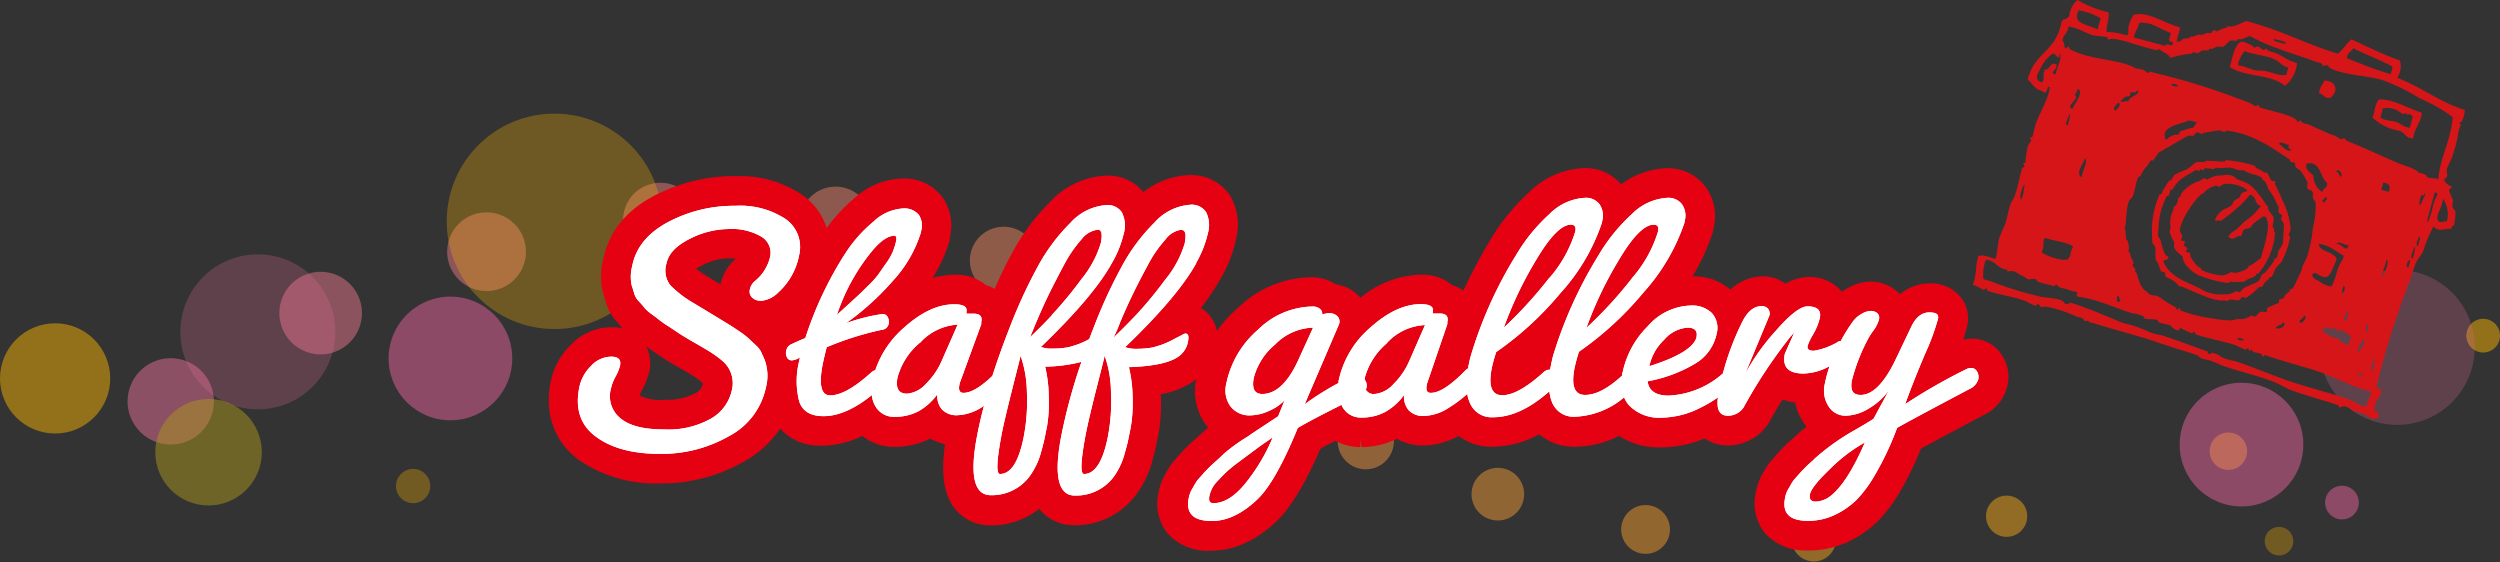 <svg xmlns="http://www.w3.org/2000/svg" viewBox="0 0 338.4 76.1"><rect x="0" y="0" width="338.4" height="76.1" fill="#333333" stroke="none"/><defs><style>.cls-1,.cls-16,.cls-18{fill:#f7b000;}.cls-1,.cls-10,.cls-11,.cls-12,.cls-13,.cls-14,.cls-15,.cls-19,.cls-2,.cls-20,.cls-21,.cls-3,.cls-4,.cls-5,.cls-6,.cls-7,.cls-8,.cls-9{opacity:0.49;}.cls-1,.cls-10,.cls-11,.cls-12,.cls-13,.cls-14,.cls-15,.cls-16,.cls-17,.cls-18,.cls-19,.cls-2,.cls-20,.cls-21,.cls-3,.cls-4,.cls-5,.cls-6,.cls-7,.cls-8,.cls-9{isolation:isolate;}.cls-2{fill:#f6ab0b;}.cls-3{fill:#f5a716;}.cls-4{fill:#f3a220;}.cls-5{fill:#f29d2b;}.cls-6{fill:#f19936;}.cls-7{fill:#f09441;}.cls-8{fill:#ef904c;}.cls-9{fill:#ed8b56;}.cls-10{fill:#ec8661;}.cls-11{fill:#eb826c;}.cls-12{fill:#ea7d77;}.cls-13{fill:#e87881;}.cls-14{fill:#e7748c;}.cls-15,.cls-17{fill:#e66f97;}.cls-16{opacity:0.3;}.cls-17{opacity:0.25;}.cls-18{opacity:0.32;}.cls-19{fill:#af657f;}.cls-20{fill:#e9629e;}.cls-21{fill:#ac981b;}.cls-22{fill:#e60112;}.cls-22,.cls-23,.cls-24{fill-rule:evenodd;}.cls-23{fill:#fff;}.cls-24{fill:#d61518;}</style></defs><g id="レイヤー_2" data-name="レイヤー 2"><g id="レイヤー_1-2" data-name="レイヤー 1"><path class="cls-1" d="M337.81,43.9a2.28,2.28,0,1,1-3.21-.16h0A2.28,2.28,0,0,1,337.81,43.9Z"/><path class="cls-2" d="M303.5,59.36a2.53,2.53,0,1,1-3.58-.15l0,0A2.55,2.55,0,0,1,303.5,59.36Z"/><path class="cls-3" d="M273.68,68a2.79,2.79,0,1,1-3.94-.19,2.8,2.8,0,0,1,3.94.19Z"/><path class="cls-4" d="M247.76,71a3,3,0,1,1-4.3-.18l0,0A3,3,0,0,1,247.76,71Z"/><path class="cls-5" d="M225.18,69.44a3.3,3.3,0,1,1-4.65-.22h0A3.3,3.3,0,0,1,225.18,69.44Z"/><path class="cls-6" d="M205.35,64.46a3.56,3.56,0,1,1-5-.2l0,0A3.56,3.56,0,0,1,205.35,64.46Z"/><path class="cls-7" d="M187.69,57.17a3.8,3.8,0,1,1-5.37-.26A3.8,3.8,0,0,1,187.69,57.17Z"/><path class="cls-8" d="M171.62,48.77a4.06,4.06,0,1,1-5.73-.27h0a4.07,4.07,0,0,1,5.73.27Z"/><path class="cls-9" d="M156.57,40.37a4.31,4.31,0,1,1-6.1-.3,4.31,4.31,0,0,1,6.1.3Z"/><path class="cls-10" d="M139.24,32.19a4.57,4.57,0,1,1-6.45-.32,4.58,4.58,0,0,1,6.45.32Z"/><path class="cls-11" d="M116.67,26.84a4.82,4.82,0,1,1-6.81-.32,4.82,4.82,0,0,1,6.81.32Z"/><path class="cls-12" d="M93.2,26.42A5.08,5.08,0,1,1,86,26.05h0a5.06,5.06,0,0,1,7.16.37Z"/><path class="cls-13" d="M69.81,30.49a5.33,5.33,0,1,1-7.54-.36h0a5.33,5.33,0,0,1,7.53.36Z"/><path class="cls-14" d="M47.55,38.63a5.59,5.59,0,1,1-7.9-.39h0A5.6,5.6,0,0,1,47.55,38.63Z"/><path class="cls-15" d="M27.44,50.41A5.84,5.84,0,1,1,19.19,50l0,0A5.84,5.84,0,0,1,27.44,50.41Z"/><circle class="cls-16" cx="75.05" cy="29.96" r="14.58"/><circle class="cls-17" cx="34.9" cy="44.92" r="10.49"/><circle class="cls-17" cx="324.49" cy="47.02" r="10.49"/><circle class="cls-15" cx="101.73" cy="49.82" r="6.82"/><circle class="cls-1" cx="7.46" cy="51.22" r="7.46"/><circle class="cls-18" cx="55.92" cy="65.79" r="2.32"/><path class="cls-18" d="M309.85,74.62a1.93,1.93,0,1,1,0-2.73h0A1.92,1.92,0,0,1,309.85,74.62Z"/><circle class="cls-19" cx="106.33" cy="36.53" r="5.98"/><path class="cls-20" d="M116.45,50A4.57,4.57,0,1,1,121,54.56,4.57,4.57,0,0,1,116.45,50Z"/><path class="cls-20" d="M314.73,68A2.28,2.28,0,1,1,317,70.31h0A2.29,2.29,0,0,1,314.73,68Z"/><circle class="cls-20" cx="60.97" cy="48.52" r="8.37"/><circle class="cls-20" cx="303.41" cy="60.18" r="8.37"/><circle class="cls-21" cx="28.23" cy="61.21" r="7.21"/><path class="cls-22" d="M163.4,74.56a7.31,7.31,0,0,1-5.34-2.34,6.41,6.41,0,0,1-1.23-5.55,7.46,7.46,0,0,1,1-2.67l.31-.55a8.9,8.9,0,0,1,1-1.32l.45-.52.72-.77.53-.53.09-.09c.11-.11.37-.35.73-.67s.64-.58,1.11-1c.26-.24.52-.46.78-.67q-.2-.23-.36-.45a7.67,7.67,0,0,1-1.28-6.08,11.05,11.05,0,0,1-4.78,2l0,.22a23.62,23.62,0,0,1-.29,5c-.22,1.12-.37,1.87-.46,2.26s-.28,1.1-.54,2.05a13.61,13.61,0,0,1-2,4,10.26,10.26,0,0,1-8,4.21h-.48A5.91,5.91,0,0,1,140.77,69l-.09-.12a10.6,10.6,0,0,1-6.15,2.23H134a6,6,0,0,1-4.65-2.14c-1.58-1.92-2-4.68-1.44-8.85a7,7,0,0,1-2-.76,10.8,10.8,0,0,1-4.79,1.13h-.21A7,7,0,0,1,116.71,59a12.58,12.58,0,0,1-5.31,1.32H111A7,7,0,0,1,105.61,58a14.06,14.06,0,0,1-4.83,4.43,22.36,22.36,0,0,1-11.16,3h-.34A18.23,18.23,0,0,1,78.4,62.29c-3.34-2.45-4.71-6.2-3.87-10.56a9.7,9.7,0,0,1,2.68-5,7.71,7.71,0,0,1,5.48-2.44h.25a5,5,0,0,1,1.34.18c-.11-.12-.21-.25-.32-.38a5.73,5.73,0,0,0-.44-.52A6.44,6.44,0,0,1,82,40.89l-.24-.8-.11-.34a9.12,9.12,0,0,1,0-4.61c.72-3.68,3-6.6,6.9-8.64a23.33,23.33,0,0,1,10.79-2.66h.19l.69,0a14.93,14.93,0,0,1,8.46,2.61,8.56,8.56,0,0,1,3.21,4.42,22.87,22.87,0,0,1,3.71-4A10,10,0,0,1,122,24.17l.5,0a6.35,6.35,0,0,1,5.12,2.6,6.68,6.68,0,0,1,1,5.13l-.06.32v.15l0,.13a21,21,0,0,1-2.3,5.11,12.39,12.39,0,0,1,3-.42h.32a6,6,0,0,1,3.88,1.42,5.07,5.07,0,0,1,1.18.49c.78-1.8,1.54-3.37,2.31-4.76a29.49,29.49,0,0,1,5.17-7,11.09,11.09,0,0,1,7.66-3.57h.27A6.24,6.24,0,0,1,154.77,26a10.74,10.74,0,0,1,6.28-2.3h.25a6.26,6.26,0,0,1,5.21,2.79,7.71,7.71,0,0,1,.81,5.81,17.62,17.62,0,0,1-2,5.25,34.84,34.84,0,0,1-2.77,4.15,4.37,4.37,0,0,1,1.19,1,5.09,5.09,0,0,1,1,2.09,16.66,16.66,0,0,1,2.83-3.11,14.42,14.42,0,0,1,9.75-4.14h.35a5.62,5.62,0,0,1,3.13.95,5.39,5.39,0,0,1,3,1.45c.12.12.24.24.35.37a13.36,13.36,0,0,1,8.21-3.13h.3a6,6,0,0,1,3.88,1.42,4.62,4.62,0,0,1,1.55.74,69.84,69.84,0,0,1,3.59-6.79A28.79,28.79,0,0,1,207,26a11.23,11.23,0,0,1,7.42-3.25h.23a6.26,6.26,0,0,1,4.78,2.21,11,11,0,0,1,6.2-2.19h.22a6.32,6.32,0,0,1,5,2.51A6.57,6.57,0,0,1,232,30.59l-.07.38v.18l-.05.15a27.57,27.57,0,0,1-2.78,6.1h.13a7.71,7.71,0,0,1,5,1.8,6.48,6.48,0,0,1,4.34-1.79h.11a5.08,5.08,0,0,1,3,1,6.4,6.4,0,0,1,3-.92H245a5.67,5.67,0,0,1,4.25,1.92l.08.08.58-.37a6.46,6.46,0,0,1,3.28-1h0a5.37,5.37,0,0,1,3.47,1.23,3.86,3.86,0,0,1,.5.49,6.29,6.29,0,0,1,4-1.48h.26a5.17,5.17,0,0,1,3.89,1.76,4.59,4.59,0,0,1,1,3.86c-.16.68-.35,1.34-.57,2a5.12,5.12,0,0,1,1.17-.13,4.79,4.79,0,0,1,3.92,2,5.35,5.35,0,0,1,.9,4.34,5.84,5.84,0,0,1-3.24,4c-4.1,2.18-6.89,3.67-8.47,4.53a43.66,43.66,0,0,1-2.93,6,20.89,20.89,0,0,1-2.88,3.8,15,15,0,0,1-4,2.79,12.33,12.33,0,0,1-5.3,1.2h-.18l-.49,0a7.26,7.26,0,0,1-5.33-2.35,6.38,6.38,0,0,1-1.23-5.54,7.46,7.46,0,0,1,1-2.67l.31-.54a7.81,7.81,0,0,1,1-1.32l.47-.54.7-.76.62-.62c.13-.13.37-.35.73-.67l.18-.15.19-.18q.8-.75,1.65-1.41c-.12-.15-.23-.31-.33-.46A7.25,7.25,0,0,1,243,54.48a7.7,7.7,0,0,1-1.72-.41c-.57.93-1.16,1.94-1.76,3l-.07.11-.12.2a6.55,6.55,0,0,1-5.44,2.91h-.13a5.36,5.36,0,0,1-3-.95,15.73,15.73,0,0,1-5.94,1.22h-.29A9.8,9.8,0,0,1,219.15,59a13.39,13.39,0,0,1-5.92,1.47H213a7.28,7.28,0,0,1-4.65-1.69,13.49,13.49,0,0,1-6.3,1.69h-.25A7.28,7.28,0,0,1,197.44,59a10.38,10.38,0,0,1-4.66,1.3h-.24a7,7,0,0,1-3.46-.91,10.83,10.83,0,0,1-4.78,1.13l-.16-1v1a7.22,7.22,0,0,1-3.41-.86c-.78.41-1.47.77-2,1.09-2,4.62-4,7.9-5.85,9.74-2.84,2.69-5.84,4.05-8.94,4.05Zm-76.81-21a6.61,6.61,0,0,0,3.3.56h.55a8,8,0,0,0,3.69-.9,1.8,1.8,0,0,0,1-1.22c0-.05,0-.1,0-.13h0a10.3,10.3,0,0,0-1.18-.91c-.48-.3-1.18-.71-2.07-1.23-1.42-.81-1.92-1.13-2.18-1.3l-1.45-1c-.34-.21-.6-.39-.8-.53a4.86,4.86,0,0,1,.44,3.39,9.84,9.84,0,0,1-1,2.53,2.26,2.26,0,0,0-.25.58C86.6,53.44,86.6,53.5,86.59,53.54Zm7.65-17.18a13.13,13.13,0,0,0,1.66,1.13l1.63,1v0a6.14,6.14,0,0,1,1.92-3.34l.17-.14a4.25,4.25,0,0,0-.71-.06h-.24a7.75,7.75,0,0,0-3.58.93A5.89,5.89,0,0,0,94.24,36.36Z"/><path class="cls-22" d="M244.76,73.52a6.24,6.24,0,0,1-5.1-2,5.33,5.33,0,0,1-1-4.63,6.59,6.59,0,0,1,.92-2.38l.33-.57a7.28,7.28,0,0,1,.84-1.16l.47-.53.69-.75.59-.59q.18-.18.69-.63l.17-.15h0l.22-.21a22.6,22.6,0,0,1,2.46-2,6.07,6.07,0,0,1-1-1.15,6.32,6.32,0,0,1-1.13-3.24,6.49,6.49,0,0,1-3-.73c-.73,1.17-1.48,2.44-2.24,3.79l-.07.13-.08.12a5.59,5.59,0,0,1-4.63,2.46,4.3,4.3,0,0,1-3-1.11,14.84,14.84,0,0,1-6.1,1.38,8.77,8.77,0,0,1-5.57-1.78,12.42,12.42,0,0,1-6,1.64,6.23,6.23,0,0,1-4.75-1.93A12.53,12.53,0,0,1,202,59.43a6.25,6.25,0,0,1-4.48-1.65,9.51,9.51,0,0,1-4.79,1.52,6,6,0,0,1-3.63-1.07l-.15.09a9.75,9.75,0,0,1-4.75,1.2,6.18,6.18,0,0,1-3.45-1c-1.15.59-2.11,1.1-2.87,1.52-2.06,4.8-4,8-5.77,9.74-2.64,2.5-5.4,3.76-8.23,3.76a6.27,6.27,0,0,1-5.1-2,5.33,5.33,0,0,1-1-4.63,6.59,6.59,0,0,1,.92-2.38l.33-.58a6.78,6.78,0,0,1,.84-1.15l.46-.53.7-.75.59-.59c.1-.1.35-.33.69-.63s.65-.59,1.14-1.06A13.38,13.38,0,0,1,165.08,58,6.47,6.47,0,0,1,164,56.81a6.64,6.64,0,0,1-1.07-5.43,15.73,15.73,0,0,1,5.23-8.92,13.54,13.54,0,0,1,9.13-3.9h.18a4.54,4.54,0,0,1,2.9.92,4.33,4.33,0,0,1,2.64,1.2,4.18,4.18,0,0,1,.83,1.12c2.77-2.39,5.6-3.6,8.42-3.6A5,5,0,0,1,196,39.53a3.79,3.79,0,0,1,2.15,1.29l.2.26a66.39,66.39,0,0,1,4.12-8,27.52,27.52,0,0,1,5.27-6.36,10.28,10.28,0,0,1,6.8-3,5.2,5.2,0,0,1,4.77,2.67,9.91,9.91,0,0,1,6.43-2.65,5.3,5.3,0,0,1,4.41,2.11,5.59,5.59,0,0,1,.91,4.52l-.1.5V31a27,27,0,0,1-3.8,7.58,10.24,10.24,0,0,1,1.84-.17,6.75,6.75,0,0,1,5,1.93c.09.1.19.2.28.31a5.42,5.42,0,0,1,4.3-2.24,4,4,0,0,1,3,1.22,5.41,5.41,0,0,1,3.16-1.18A4.68,4.68,0,0,1,248.53,40a4.12,4.12,0,0,1,.56.92,6.94,6.94,0,0,1,1.35-1,5.41,5.41,0,0,1,2.8-.85,4.37,4.37,0,0,1,2.81,1,4,4,0,0,1,1,1.31,5.21,5.21,0,0,1,4.16-2.07,4.19,4.19,0,0,1,3.39,1.41,3.64,3.64,0,0,1,.74,3,23.64,23.64,0,0,1-1.38,4l1.06-.51a4.42,4.42,0,0,1,1.93-.42A3.81,3.81,0,0,1,270,48.42a4.42,4.42,0,0,1,.74,3.54,5,5,0,0,1-2.69,3.35q-6.57,3.48-8.84,4.73a44,44,0,0,1-3,6.18,19.36,19.36,0,0,1-2.74,3.62,14.39,14.39,0,0,1-3.7,2.58A11.38,11.38,0,0,1,244.76,73.52ZM205,49.73a17.59,17.59,0,0,0,1.89-1.56l.13-.11.17-.14v-.06c-.71.59-1.42,1.15-2.14,1.67Zm11.21,0,.61-.45,0-.19-.61.45a.61.61,0,0,0-.05.18ZM145.43,70.1a4.93,4.93,0,0,1-3.89-1.78,5.3,5.3,0,0,1-.64-1,9.58,9.58,0,0,1-6.4,2.75h-.45a4.93,4.93,0,0,1-3.89-1.78c-1.49-1.81-1.83-4.63-1.06-9.08A5.73,5.73,0,0,1,126,58.16l-.14.09a9.75,9.75,0,0,1-4.75,1.2,6,6,0,0,1-4.24-1.61,11.55,11.55,0,0,1-5.46,1.52,6.1,6.1,0,0,1-5.83-3.25,13.19,13.19,0,0,1-5.25,5.4,21.46,21.46,0,0,1-11,2.85A17.31,17.31,0,0,1,79,61.48a9.09,9.09,0,0,1-3.47-9.56,8.57,8.57,0,0,1,2.4-4.52,6.65,6.65,0,0,1,4.79-2.15,4.15,4.15,0,0,1,3.4,1.45A4,4,0,0,1,86.88,50,9.14,9.14,0,0,1,86,52.3a3.25,3.25,0,0,0-.34.79c-.17.88,0,1,.23,1.19.4.31,1.46.82,4,.82a9.06,9.06,0,0,0,4.71-1,2.85,2.85,0,0,0,1.46-1.89c.12-.66,0-.86-.3-1.1a11.14,11.14,0,0,0-1.29-1q-.78-.48-2.13-1.26c-1.36-.78-1.86-1.1-2.11-1.27l-1.45-1c-1-.65-1.31-.89-1.5-1s-.42-.33-.85-.64a7,7,0,0,1-1.68-1.52,7.19,7.19,0,0,0-.51-.59A5.37,5.37,0,0,1,83,40.61c-.07-.25-.19-.63-.35-1.15a8,8,0,0,1,0-4.07c.67-3.41,2.82-6.11,6.4-8a22.09,22.09,0,0,1,10.51-2.55,14,14,0,0,1,8.59,2.42,7.56,7.56,0,0,1,3.16,6.35c.15-.25.31-.5.47-.75a21.6,21.6,0,0,1,4.5-5.22A9.06,9.06,0,0,1,122,25.17a5.34,5.34,0,0,1,4.77,2.17,5.67,5.67,0,0,1,.8,4.32l-.09.44v.1A20.26,20.26,0,0,1,123.1,40l-.07.09a11.43,11.43,0,0,1,6.13-1.91,5,5,0,0,1,3.71,1.33,3.78,3.78,0,0,1,2.06,1.18,60.63,60.63,0,0,1,2.78-5.89,28.19,28.19,0,0,1,5-6.78,10.07,10.07,0,0,1,7-3.28,5.22,5.22,0,0,1,4.58,2.34,3.72,3.72,0,0,1,.27.48,9.75,9.75,0,0,1,6.53-2.82,5.25,5.25,0,0,1,4.59,2.34,6.76,6.76,0,0,1,.68,5,17.27,17.27,0,0,1-1.92,5,33.58,33.58,0,0,1-3.58,5.12,3.37,3.37,0,0,1,2.1,1.17,4,4,0,0,1,.68,3.44,6.13,6.13,0,0,1-2,3.48,10.25,10.25,0,0,1-5.53,2.14,8.79,8.79,0,0,0,.06,1.24,23.25,23.25,0,0,1-.28,4.71c-.21,1.07-.36,1.81-.45,2.2s-.27,1.07-.53,2a12.66,12.66,0,0,1-1.86,3.73,9.23,9.23,0,0,1-7.26,3.8h-.36ZM114.34,49.46l.49-.37-.44.16A1.6,1.6,0,0,0,114.34,49.46Zm-10.71-5.7c.17.17.41.41.76.73l.25.25a4.23,4.23,0,0,1,1.08-.74l.78-.36c.19-.54.39-1.08.6-1.61a6.81,6.81,0,0,1-3.52,1.68ZM93.05,36.67a14.25,14.25,0,0,0,2.36,1.69l3.11,1.9a4.47,4.47,0,0,1,0-1.63,5,5,0,0,1,1.6-2.77,3.91,3.91,0,0,0,1.1-1.44,5.45,5.45,0,0,0-2.6-.5,8.58,8.58,0,0,0-4,1c-1.1.56-1.46,1-1.49,1.21A1.62,1.62,0,0,0,93.05,36.67Z"/><path class="cls-23" d="M267.78,51.35a2.13,2.13,0,0,1-1.2,1.31q-8.34,4.41-9.79,5.26a39.82,39.82,0,0,1-3.19,6.69,16.39,16.39,0,0,1-2.31,3.06,10.78,10.78,0,0,1-2.88,2,8.4,8.4,0,0,1-3.65.83c-2.5,0-3.54-1-3.14-3.06a3.48,3.48,0,0,1,.54-1.39l.37-.66a3.82,3.82,0,0,1,.49-.65l.49-.56c.12-.14.31-.34.57-.61l.53-.54.57-.52a5.47,5.47,0,0,0,.5-.47,30.84,30.84,0,0,1,5.38-3.82c1.25-.72,2.1-1.23,2.54-1.53l2.11-3.9A8.86,8.86,0,0,1,253,55.27a6.3,6.3,0,0,1-3.14,1A2.68,2.68,0,0,1,247.52,55,3.85,3.85,0,0,1,247,52a17.24,17.24,0,0,1,.66-2.44,7.69,7.69,0,0,1-3.53,1q-3.06,0-2.55-2.61c0-.06.44-1,1.29-2.93a9.47,9.47,0,0,0-.93,1.08,66.69,66.69,0,0,0-5.9,9,2.53,2.53,0,0,1-2.16,1.17c-1.12,0-1.56-.83-1.34-2.48a17.71,17.71,0,0,1-2.41,1.42,12,12,0,0,1-5.32,1.33,5.62,5.62,0,0,1-4.18-1.56,3.53,3.53,0,0,1-.79-1.2,10.85,10.85,0,0,1-6.55,2.62,3.13,3.13,0,0,1-3.11-1.74,5,5,0,0,1-.45-1.7c-2.64,2.34-5.19,3.52-7.64,3.52A3.16,3.16,0,0,1,199,54.61a4.92,4.92,0,0,1-.39-1.29,16.4,16.4,0,0,1-2.36,1.78,6.62,6.62,0,0,1-3.4,1.2,2.69,2.69,0,0,1-2.19-.79,2.86,2.86,0,0,1-.6-2.14v.09a8,8,0,0,1-2.47,2.25,6.65,6.65,0,0,1-3.26.81,2.83,2.83,0,0,1-2.6-1.41c-.06-.1-.1-.21-.15-.31-2.71,1.36-4.69,2.4-5.91,3.12q-3,7.33-5.48,9.68-3.09,2.93-6.15,2.92c-2.49,0-3.53-1-3.14-3.06a3.87,3.87,0,0,1,.54-1.39l.38-.66a3.76,3.76,0,0,1,.48-.65l.5-.56c.11-.14.3-.34.56-.61l.54-.54.57-.52q.44-.37,1.23-1.14a23.1,23.1,0,0,1,3.12-2.25c.55-.39,1.29-.88,2.19-1.47l2-1.32.87-2.16a6.46,6.46,0,0,1-2.09,1.42,6.15,6.15,0,0,1-2.45.61,3.22,3.22,0,0,1-2.8-1.24A3.7,3.7,0,0,1,166,51.9a13,13,0,0,1,4.29-7.27,10.7,10.7,0,0,1,7.13-3.13h.18a1.49,1.49,0,0,1,1.11.34.84.84,0,0,1,.26.74A2.77,2.77,0,0,1,180,42.4a1.44,1.44,0,0,1,1,.38,1,1,0,0,1,.28,1l-.1.27L176.6,54.72a38.84,38.84,0,0,1,4.59-2.88,1.22,1.22,0,0,1,0-.27,13,13,0,0,1,4.3-7.23c2.35-2.11,4.62-3.16,6.81-3.17,1.23,0,1.78.32,1.66,1l-.05.27h1c.84,0,1.19.39,1,1.17l0,.27-2.64,7.73a2.11,2.11,0,0,0-.14.49c-.14.72,0,1.08.55,1.08,1.14,0,2.68-1,4.64-3a1.27,1.27,0,0,1,.43-.33v-.21c.13-.63.23-1.11.33-1.44a56.43,56.43,0,0,1,6.09-13.59A23.8,23.8,0,0,1,209.71,29a7.36,7.36,0,0,1,4.8-2.22,2.31,2.31,0,0,1,2,.87,2.73,2.73,0,0,1,.38,2.19l-.07.36a26.85,26.85,0,0,1-5.58,9.45,43.82,43.82,0,0,1-8.71,8,18.51,18.51,0,0,0-.61,2.21c-.47,2.43,0,3.65,1.45,3.64s3.3-1.06,5.61-3.15a1.19,1.19,0,0,1,.85-.31h0a2.36,2.36,0,0,1,.08-.45c.12-.63.23-1.11.32-1.44a57.75,57.75,0,0,1,6.09-13.5A24.13,24.13,0,0,1,220.87,29a7.36,7.36,0,0,1,4.8-2.22,2.31,2.31,0,0,1,2,.87,2.7,2.7,0,0,1,.39,2.19l-.07.36a27,27,0,0,1-5.55,9.41,43.82,43.82,0,0,1-8.71,8,20.57,20.57,0,0,0-.6,2.21c-.48,2.43,0,3.65,1.45,3.64s3.1-.88,5-2.63a1.09,1.09,0,0,1,.06-.43A12.3,12.3,0,0,1,223,44.21a8,8,0,0,1,5.84-2.85,3.82,3.82,0,0,1,2.86,1,3,3,0,0,1,.67,2.79,6.14,6.14,0,0,1-2.8,4,19.13,19.13,0,0,1-6.55,2.46c.16,1.29,1.12,1.94,2.86,1.94a11.88,11.88,0,0,0,7.33-3,36.75,36.75,0,0,1,2.69-7.11c.71-1.35,1.56-2,2.55-2a1.1,1.1,0,0,1,.88.36,1.07,1.07,0,0,1,.18.9l-3.29,7.91a29.77,29.77,0,0,1,4.17-5.85q2.87-3.28,4.26-3.29c1.32,0,1.88.51,1.69,1.53a8.14,8.14,0,0,1-.92,2.27,8.08,8.08,0,0,0-.74,1.54c-.09.45.19.67.84.67a9.26,9.26,0,0,0,3.42-1.3h.22a21.61,21.61,0,0,1,1.66-2.67,3.54,3.54,0,0,1,1.14-1,2.52,2.52,0,0,1,1.25-.42,1.38,1.38,0,0,1,.89.29.88.88,0,0,1,.23.9,4.66,4.66,0,0,1-.85,1.6c-.25.36-.42.63-.52.81a25,25,0,0,0-2.28,5.77c-.27,1.37.12,2,1.17,2q2.37,0,4.62-4.54l2.21-4.63c.63-1.35,1.45-2,2.47-2s1.29.29,1.18.86a31,31,0,0,1-1.75,4.74c-1,2.36-1.91,4.63-2.7,6.82a76.54,76.54,0,0,1,8.35-4.77,1.47,1.47,0,0,1,.66-.13.88.88,0,0,1,.68.42A1.42,1.42,0,0,1,267.78,51.35ZM247.71,63.48c-1.67,1.6-2.58,2.74-2.71,3.42s.13,1,.79,1a3.49,3.49,0,0,0,2.1-.85c1.5-1.23,3-3.62,4.54-7.16A21.42,21.42,0,0,0,247.71,63.48Zm-77.1-3.13-1.7,1.26-1.5,1.12c-.61.47-1.09.86-1.42,1.17s-.76.76-1.29,1.33a3.9,3.9,0,0,0-1,1.94c-.12.63.06.94.54.94q2.28,0,4.59-3a25.33,25.33,0,0,0,3.45-5.91Zm7.13-16a7.44,7.44,0,0,0-5.15,2.29,8.71,8.71,0,0,0-2.88,4.51c-.28,1.46.1,2.18,1.15,2.18q2.7,0,4.77-4.36Zm10,2.1a9.34,9.34,0,0,0-3,4.68,1.4,1.4,0,0,0,0,.29,1.27,1.27,0,0,1,.22,1.1c0,.07-.08.12-.1.19a1.2,1.2,0,0,0,1.2.62A3.88,3.88,0,0,0,188.61,52a9.94,9.94,0,0,0,2.09-3l2.19-5A7.46,7.46,0,0,0,187.71,46.45Zm22-8.84a17.23,17.23,0,0,0,3.5-6.3q.16-.9-.6-.9c-1.26,0-2.83,1.6-4.73,4.81a51.42,51.42,0,0,0-4.36,9.14A57.34,57.34,0,0,0,209.71,37.61Zm11.2,0a17.15,17.15,0,0,0,3.5-6.3c.12-.6-.08-.9-.59-.9q-1.89,0-4.74,4.81a51,51,0,0,0-4.37,9.16,56.08,56.08,0,0,0,6.21-6.77Zm8.7,8c.16-.84-.25-1.26-1.22-1.26A4.63,4.63,0,0,0,225.25,46a6.89,6.89,0,0,0-2,3.57c4-1.26,6.13-2.61,6.41-4Zm-67.71-10q-2.46,4.5-9.64,11.39a4.65,4.65,0,0,0,1.53.22,13.06,13.06,0,0,0,1.87-.13,5.49,5.49,0,0,0,.78-.18l.67-.21a7.38,7.38,0,0,0,.73-.29c.22-.09.45-.2.67-.31s.36-.2.78-.41.69-.35.82-.43a.8.8,0,0,1,.34-.11q.54,0,.33,1.08a3.18,3.18,0,0,1-1,1.8c-1.1,1-3.43,1.54-7,1.67a18.32,18.32,0,0,1,.5,4,19.82,19.82,0,0,1-.23,4c-.19,1-.34,1.71-.42,2.09s-.26,1-.5,1.87a9.78,9.78,0,0,1-1.42,2.9,6.36,6.36,0,0,1-5,2.52h-.23q-3.42,0-1.85-8.1a75.44,75.44,0,0,1,2.73-10,21,21,0,0,1-4.92.65,18.39,18.39,0,0,1,.49,4,19.81,19.81,0,0,1-.22,4c-.2,1-.34,1.71-.43,2.09s-.25,1-.5,1.87a9.9,9.9,0,0,1-1.47,2.92,6.36,6.36,0,0,1-5,2.52h-.22q-3.42,0-1.85-8.1c.25-1.3.56-2.64.92-4l-.11.07a6.59,6.59,0,0,1-3.41,1.2,2.75,2.75,0,0,1-2.18-.79,2.81,2.81,0,0,1-.6-2.14v.09a8.14,8.14,0,0,1-2.46,2.25,6.76,6.76,0,0,1-3.26.81,2.87,2.87,0,0,1-2.64-1.37,3.7,3.7,0,0,1-.52-1.57q-3.54,2.85-6.54,2.85c-1.74,0-2.84-.65-3.29-2a11,11,0,0,1,0-5.46l.1-.5a2.31,2.31,0,0,1-1.09.41.7.7,0,0,1-.65-.39,1.24,1.24,0,0,1-.11-.94,1.17,1.17,0,0,1,.71-.86c.39-.19,1-.47,1.87-.83a48.92,48.92,0,0,1,5.36-11.38A18.94,18.94,0,0,1,118.23,30a6.35,6.35,0,0,1,3.86-1.77,2.56,2.56,0,0,1,2.28.85,2.64,2.64,0,0,1,.34,2.07l-.06.32A17.13,17.13,0,0,1,120.87,38a36.61,36.61,0,0,1-6.36,5.76,23.8,23.8,0,0,1,5-1.26.77.77,0,0,1,.63.38,1.39,1.39,0,0,1,.14,1,1,1,0,0,1-.91.76A41.37,41.37,0,0,0,111.9,47c-.25,1-.42,1.71-.53,2.25-.56,2.85-.22,4.27,1,4.27q2.16,0,5.61-3.15a1.26,1.26,0,0,1,.5-.26,13.26,13.26,0,0,1,3.88-5.75c2.34-2.11,4.6-3.16,6.8-3.17,1.23,0,1.79.32,1.66,1l0,.27h1c.84,0,1.18.39,1,1.17v.27L130,51.61a2.11,2.11,0,0,0-.14.49c-.14.72.05,1.08.56,1.08,1,0,2.3-.76,3.91-2.3.68-2.11,1.46-4.29,2.35-6.56a68.2,68.2,0,0,1,3.7-8.06,25.21,25.21,0,0,1,4.49-6.07,7.22,7.22,0,0,1,4.93-2.43,2.27,2.27,0,0,1,2.06,1,3.93,3.93,0,0,1,.26,2.82,14.5,14.5,0,0,1-1.6,4q-2.46,4.5-9.63,11.39a4.65,4.65,0,0,0,1.53.22,14.69,14.69,0,0,0,1.87-.13,5.36,5.36,0,0,0,.77-.18l.67-.21a7.54,7.54,0,0,0,.74-.29c.34-.15.56-.25.66-.31l.31-.17c.2-.54.41-1.08.63-1.63a65.93,65.93,0,0,1,3.7-8.06,25,25,0,0,1,4.49-6.07,7.18,7.18,0,0,1,4.92-2.43,2.32,2.32,0,0,1,2.07,1,3.93,3.93,0,0,1,.26,2.82A14.75,14.75,0,0,1,161.9,35.61Zm-47.32,5.8,1.53-1.4c.2-.18.64-.61,1.32-1.28a13.79,13.79,0,0,0,1.41-1.55l1-1.44a8.14,8.14,0,0,0,1-1.71,10.4,10.4,0,0,0,.44-1.44c.08-.42,0-.65-.23-.68-.84,0-1.8.63-2.89,1.89a26.85,26.85,0,0,0-4.9,8.82Zm9.88,5a9.27,9.27,0,0,0-3,4.68c-.29,1.47.14,2.2,1.28,2.2a3.88,3.88,0,0,0,2.58-1.35,9.91,9.91,0,0,0,2.08-3l2.2-5a7.48,7.48,0,0,0-5.14,2.51ZM139,53a15.72,15.72,0,0,0-.86-4.86c0,.15-.41,1.67-1.13,4.55s-1.21,4.93-1.44,6.16q-1,5.31-.22,5.31,2.25,0,3.24-5.13a25.64,25.64,0,0,0,.41-6Zm3.38-10.37a53,53,0,0,0,4-4.84,14.1,14.1,0,0,0,2.63-4.9c.24-1.2.1-1.8-.41-1.8a3.31,3.31,0,0,0-2.22,1.32A17.5,17.5,0,0,0,144,35.9q-1.15,2.15-2.06,4c-.6,1.25-1.17,2.51-1.7,3.78s-.82,2-.86,2c.9-.83,1.9-1.83,3-3Zm8,10.37a15.16,15.16,0,0,0-.86-4.86c0,.15-.4,1.67-1.13,4.55s-1.2,4.93-1.44,6.16q-1,5.31-.22,5.31,2.25,0,3.25-5.13a25.63,25.63,0,0,0,.4-6Zm9.56-21.91a3.26,3.26,0,0,0-2.21,1.36,16.44,16.44,0,0,0-2.38,3.47c-.78,1.43-1.46,2.76-2.06,4s-1.17,2.51-1.7,3.78a18.7,18.7,0,0,1-.87,2q1.38-1.3,3-3a53,53,0,0,0,4-4.84,14,14,0,0,0,2.64-4.9q.36-1.83-.42-1.83Zm-54.6,8.5a3.79,3.79,0,0,1-2.22,1.12,1.7,1.7,0,0,1-1.33-.45,1.14,1.14,0,0,1-.29-1.08,2,2,0,0,1,.67-1.12,6,6,0,0,0,2.08-3.31A2.54,2.54,0,0,0,103,32a7.88,7.88,0,0,0-4.32-1,11.78,11.78,0,0,0-5.39,1.37c-1.8.92-2.82,2-3.08,3.31a3.24,3.24,0,0,0,.52,2.93A14.72,14.72,0,0,0,93.84,41l2.75,1.66,1.47.9c.66.4,1.09.67,1.3.81s.59.39,1.12.76a12.65,12.65,0,0,1,1,.81c.16.17.44.43.82.79a3,3,0,0,1,.72.9c.11.24.25.56.45,1a6.17,6.17,0,0,1,.2,3.82A9.67,9.67,0,0,1,98.74,59a18.33,18.33,0,0,1-9.51,2.43q-5.4,0-8.54-2.3c-2.09-1.53-2.85-3.72-2.3-6.57a5.6,5.6,0,0,1,1.59-3,3.76,3.76,0,0,1,2.73-1.28c1,0,1.38.4,1.22,1.21a6.38,6.38,0,0,1-.59,1.46,5.8,5.8,0,0,0-.63,1.6,3.84,3.84,0,0,0,1.36,4.14c1.25,1,3.21,1.44,5.86,1.44a11.76,11.76,0,0,0,6.35-1.49,5.85,5.85,0,0,0,2.79-3.85,3.93,3.93,0,0,0-1.22-3.89,15.06,15.06,0,0,0-1.71-1.26c-.55-.34-1.3-.78-2.24-1.32s-1.58-.93-1.91-1.15l-1.5-1a12.91,12.91,0,0,1-1.21-.83c-.14-.12-.48-.38-1-.77a5.11,5.11,0,0,1-1-.85c-.23-.3-.48-.59-.73-.86a2.57,2.57,0,0,1-.66-1q-.12-.42-.39-1.26A5.66,5.66,0,0,1,85.58,36q.72-3.73,4.86-5.94a19,19,0,0,1,9.1-2.2,11.19,11.19,0,0,1,6.77,1.77,4.62,4.62,0,0,1,1.87,4.86A9.1,9.1,0,0,1,105.32,39.61Z"/><path class="cls-23" d="M267.78,51.35a2.13,2.13,0,0,1-1.2,1.31q-8.34,4.41-9.79,5.26a39.82,39.82,0,0,1-3.19,6.69,16.39,16.39,0,0,1-2.31,3.06,10.78,10.78,0,0,1-2.88,2,8.4,8.4,0,0,1-3.65.83c-2.5,0-3.54-1-3.14-3.06a3.48,3.48,0,0,1,.54-1.39l.37-.66a3.82,3.82,0,0,1,.49-.65l.49-.56c.12-.14.31-.34.57-.61l.53-.54.57-.52a5.47,5.47,0,0,0,.5-.47,30.84,30.84,0,0,1,5.38-3.82c1.25-.72,2.1-1.23,2.54-1.53l2.11-3.9A8.86,8.86,0,0,1,253,55.27a6.3,6.3,0,0,1-3.14,1A2.68,2.68,0,0,1,247.52,55,3.85,3.85,0,0,1,247,52a17.24,17.24,0,0,1,.66-2.44,7.69,7.69,0,0,1-3.53,1q-3.06,0-2.55-2.61c0-.06.44-1,1.29-2.93a9.47,9.47,0,0,0-.93,1.08,66.69,66.69,0,0,0-5.9,9,2.53,2.53,0,0,1-2.16,1.17c-1.12,0-1.56-.83-1.34-2.48a17.71,17.71,0,0,1-2.41,1.42,12,12,0,0,1-5.32,1.33,5.62,5.62,0,0,1-4.18-1.56,3.53,3.53,0,0,1-.79-1.2,10.85,10.85,0,0,1-6.55,2.62,3.13,3.13,0,0,1-3.11-1.74,5,5,0,0,1-.45-1.7c-2.64,2.34-5.19,3.52-7.64,3.52A3.16,3.16,0,0,1,199,54.61a4.92,4.92,0,0,1-.39-1.29,16.4,16.4,0,0,1-2.36,1.78,6.62,6.62,0,0,1-3.4,1.2,2.69,2.69,0,0,1-2.19-.79,2.86,2.86,0,0,1-.6-2.14v.09a8,8,0,0,1-2.47,2.25,6.65,6.65,0,0,1-3.26.81,2.83,2.83,0,0,1-2.6-1.41c-.06-.1-.1-.21-.15-.31-2.71,1.36-4.69,2.4-5.91,3.12q-3,7.33-5.48,9.68-3.09,2.93-6.15,2.92c-2.49,0-3.53-1-3.14-3.06a3.87,3.87,0,0,1,.54-1.39l.38-.66a3.76,3.76,0,0,1,.48-.65l.5-.56c.11-.14.3-.34.56-.61l.54-.54.57-.52q.44-.37,1.23-1.14a23.1,23.1,0,0,1,3.12-2.25c.55-.39,1.29-.88,2.19-1.47l2-1.32.87-2.16a6.46,6.46,0,0,1-2.09,1.42,6.15,6.15,0,0,1-2.45.61,3.22,3.22,0,0,1-2.8-1.24A3.7,3.7,0,0,1,166,51.9a13,13,0,0,1,4.29-7.27,10.7,10.7,0,0,1,7.13-3.13h.18a1.49,1.49,0,0,1,1.11.34.84.84,0,0,1,.26.74A2.77,2.77,0,0,1,180,42.4a1.44,1.44,0,0,1,1,.38,1,1,0,0,1,.28,1l-.1.27L176.6,54.72a38.84,38.84,0,0,1,4.59-2.88,1.22,1.22,0,0,1,0-.27,13,13,0,0,1,4.3-7.23c2.35-2.11,4.62-3.16,6.81-3.17,1.23,0,1.78.32,1.66,1l-.05.27h1c.84,0,1.19.39,1,1.17l0,.27-2.64,7.73a2.11,2.11,0,0,0-.14.49c-.14.72,0,1.08.55,1.08,1.14,0,2.68-1,4.64-3a1.27,1.27,0,0,1,.43-.33v-.21c.13-.63.23-1.11.33-1.44a56.43,56.43,0,0,1,6.09-13.59A23.8,23.8,0,0,1,209.71,29a7.36,7.36,0,0,1,4.8-2.22,2.31,2.31,0,0,1,2,.87,2.73,2.73,0,0,1,.38,2.19l-.07.36a26.85,26.85,0,0,1-5.58,9.45,43.82,43.82,0,0,1-8.71,8,18.51,18.51,0,0,0-.61,2.21c-.47,2.43,0,3.65,1.45,3.64s3.3-1.06,5.61-3.15a1.19,1.19,0,0,1,.85-.31h0a2.36,2.36,0,0,1,.08-.45c.12-.63.23-1.11.32-1.44a57.75,57.75,0,0,1,6.09-13.5A24.13,24.13,0,0,1,220.87,29a7.36,7.36,0,0,1,4.8-2.22,2.31,2.31,0,0,1,2,.87,2.7,2.7,0,0,1,.39,2.19l-.07.36a27,27,0,0,1-5.55,9.41,43.82,43.82,0,0,1-8.71,8,20.57,20.57,0,0,0-.6,2.21c-.48,2.43,0,3.65,1.45,3.64s3.1-.88,5-2.63a1.09,1.09,0,0,1,.06-.43A12.3,12.3,0,0,1,223,44.21a8,8,0,0,1,5.84-2.85,3.82,3.82,0,0,1,2.86,1,3,3,0,0,1,.67,2.79,6.14,6.14,0,0,1-2.8,4,19.13,19.13,0,0,1-6.55,2.46c.16,1.29,1.12,1.94,2.86,1.94a11.88,11.88,0,0,0,7.33-3,36.75,36.75,0,0,1,2.69-7.11c.71-1.35,1.56-2,2.55-2a1.1,1.1,0,0,1,.88.36,1.07,1.07,0,0,1,.18.9l-3.29,7.91a29.77,29.77,0,0,1,4.17-5.85q2.87-3.28,4.26-3.29c1.32,0,1.88.51,1.69,1.53a8.14,8.14,0,0,1-.92,2.27,8.08,8.08,0,0,0-.74,1.54c-.09.45.19.67.84.67a9.26,9.26,0,0,0,3.42-1.3h.22a21.61,21.61,0,0,1,1.66-2.67,3.54,3.54,0,0,1,1.14-1,2.52,2.52,0,0,1,1.25-.42,1.38,1.38,0,0,1,.89.29.88.88,0,0,1,.23.9,4.66,4.66,0,0,1-.85,1.6c-.25.36-.42.63-.52.81a25,25,0,0,0-2.28,5.77c-.27,1.37.12,2,1.17,2q2.37,0,4.62-4.54l2.21-4.63c.63-1.35,1.45-2,2.47-2s1.29.29,1.18.86a31,31,0,0,1-1.75,4.74c-1,2.36-1.91,4.63-2.7,6.82a76.54,76.54,0,0,1,8.35-4.77,1.47,1.47,0,0,1,.66-.13.88.88,0,0,1,.68.42A1.42,1.42,0,0,1,267.78,51.35ZM247.71,63.48c-1.67,1.6-2.58,2.74-2.71,3.42s.13,1,.79,1a3.49,3.49,0,0,0,2.1-.85c1.5-1.23,3-3.62,4.54-7.16A21.42,21.42,0,0,0,247.71,63.48Zm-77.1-3.13-1.7,1.26-1.5,1.12c-.61.47-1.09.86-1.42,1.17s-.76.76-1.29,1.33a3.9,3.9,0,0,0-1,1.94c-.12.63.06.94.54.94q2.28,0,4.59-3a25.33,25.33,0,0,0,3.45-5.91Zm7.13-16a7.44,7.44,0,0,0-5.15,2.29,8.71,8.71,0,0,0-2.88,4.51c-.28,1.46.1,2.18,1.15,2.18q2.7,0,4.77-4.36Zm10,2.1a9.34,9.34,0,0,0-3,4.68,1.4,1.4,0,0,0,0,.29,1.27,1.27,0,0,1,.22,1.1c0,.07-.08.12-.1.19a1.2,1.2,0,0,0,1.2.62A3.88,3.88,0,0,0,188.61,52a9.94,9.94,0,0,0,2.09-3l2.19-5A7.46,7.46,0,0,0,187.71,46.45Zm22-8.84a17.23,17.23,0,0,0,3.5-6.3q.16-.9-.6-.9c-1.26,0-2.83,1.6-4.73,4.81a51.42,51.42,0,0,0-4.36,9.14A57.34,57.34,0,0,0,209.71,37.61Zm11.2,0a17.15,17.15,0,0,0,3.5-6.3c.12-.6-.08-.9-.59-.9q-1.89,0-4.74,4.81a51,51,0,0,0-4.37,9.16,56.08,56.08,0,0,0,6.21-6.77Zm8.7,8c.16-.84-.25-1.26-1.22-1.26A4.63,4.63,0,0,0,225.25,46a6.89,6.89,0,0,0-2,3.57c4-1.26,6.13-2.61,6.41-4Zm-67.71-10q-2.46,4.5-9.64,11.39a4.65,4.65,0,0,0,1.53.22,13.06,13.06,0,0,0,1.87-.13,5.49,5.49,0,0,0,.78-.18l.67-.21a7.38,7.38,0,0,0,.73-.29c.22-.09.45-.2.67-.31s.36-.2.78-.41.69-.35.82-.43a.8.8,0,0,1,.34-.11q.54,0,.33,1.08a3.18,3.18,0,0,1-1,1.8c-1.1,1-3.43,1.54-7,1.67a18.32,18.32,0,0,1,.5,4,19.82,19.82,0,0,1-.23,4c-.19,1-.34,1.71-.42,2.09s-.26,1-.5,1.87a9.78,9.78,0,0,1-1.42,2.9,6.36,6.36,0,0,1-5,2.52h-.23q-3.42,0-1.85-8.1a75.44,75.44,0,0,1,2.73-10,21,21,0,0,1-4.92.65,18.39,18.39,0,0,1,.49,4,19.81,19.81,0,0,1-.22,4c-.2,1-.34,1.71-.43,2.09s-.25,1-.5,1.87a9.9,9.9,0,0,1-1.47,2.92,6.36,6.36,0,0,1-5,2.52h-.22q-3.42,0-1.85-8.1c.25-1.3.56-2.64.92-4l-.11.07a6.59,6.59,0,0,1-3.41,1.2,2.75,2.75,0,0,1-2.18-.79,2.81,2.81,0,0,1-.6-2.14v.09a8.14,8.14,0,0,1-2.46,2.25,6.76,6.76,0,0,1-3.26.81,2.87,2.87,0,0,1-2.64-1.37,3.7,3.7,0,0,1-.52-1.57q-3.54,2.85-6.54,2.85c-1.74,0-2.84-.65-3.29-2a11,11,0,0,1,0-5.46l.1-.5a2.31,2.31,0,0,1-1.09.41.7.7,0,0,1-.65-.39,1.24,1.24,0,0,1-.11-.94,1.17,1.17,0,0,1,.71-.86c.39-.19,1-.47,1.87-.83a48.92,48.92,0,0,1,5.36-11.38A18.94,18.94,0,0,1,118.23,30a6.35,6.35,0,0,1,3.86-1.77,2.56,2.56,0,0,1,2.28.85,2.64,2.64,0,0,1,.34,2.07l-.06.32A17.13,17.13,0,0,1,120.87,38a36.61,36.61,0,0,1-6.36,5.76,23.8,23.8,0,0,1,5-1.26.77.77,0,0,1,.63.38,1.39,1.39,0,0,1,.14,1,1,1,0,0,1-.91.76A41.37,41.37,0,0,0,111.9,47c-.25,1-.42,1.71-.53,2.25-.56,2.85-.22,4.27,1,4.27q2.16,0,5.61-3.15a1.26,1.26,0,0,1,.5-.26,13.26,13.26,0,0,1,3.88-5.75c2.34-2.11,4.6-3.16,6.8-3.17,1.23,0,1.79.32,1.66,1l0,.27h1c.84,0,1.18.39,1,1.17v.27L130,51.61a2.11,2.11,0,0,0-.14.49c-.14.72.05,1.08.56,1.08,1,0,2.3-.76,3.91-2.3.68-2.11,1.46-4.29,2.35-6.56a68.2,68.2,0,0,1,3.7-8.06,25.21,25.21,0,0,1,4.49-6.07,7.22,7.22,0,0,1,4.93-2.43,2.27,2.27,0,0,1,2.06,1,3.93,3.93,0,0,1,.26,2.82,14.5,14.5,0,0,1-1.6,4q-2.46,4.5-9.63,11.39a4.65,4.65,0,0,0,1.53.22,14.69,14.69,0,0,0,1.87-.13,5.36,5.36,0,0,0,.77-.18l.67-.21a7.54,7.54,0,0,0,.74-.29c.34-.15.56-.25.66-.31l.31-.17c.2-.54.41-1.08.63-1.63a65.93,65.93,0,0,1,3.7-8.06,25,25,0,0,1,4.49-6.07,7.18,7.18,0,0,1,4.92-2.43,2.32,2.32,0,0,1,2.07,1,3.93,3.93,0,0,1,.26,2.82A14.75,14.75,0,0,1,161.9,35.61Zm-47.32,5.8,1.53-1.4c.2-.18.64-.61,1.32-1.28a13.79,13.79,0,0,0,1.41-1.55l1-1.44a8.14,8.14,0,0,0,1-1.71,10.4,10.4,0,0,0,.44-1.44c.08-.42,0-.65-.23-.68-.84,0-1.8.63-2.89,1.89a26.85,26.85,0,0,0-4.9,8.82Zm9.88,5a9.27,9.27,0,0,0-3,4.68c-.29,1.47.14,2.2,1.28,2.2a3.88,3.88,0,0,0,2.58-1.35,9.91,9.91,0,0,0,2.08-3l2.2-5a7.48,7.48,0,0,0-5.14,2.51ZM139,53a15.72,15.72,0,0,0-.86-4.86c0,.15-.41,1.67-1.13,4.55s-1.21,4.93-1.44,6.16q-1,5.31-.22,5.31,2.25,0,3.24-5.13a25.64,25.64,0,0,0,.41-6Zm3.38-10.37a53,53,0,0,0,4-4.84,14.1,14.1,0,0,0,2.63-4.9c.24-1.2.1-1.8-.41-1.8a3.31,3.31,0,0,0-2.22,1.32A17.5,17.5,0,0,0,144,35.9q-1.15,2.15-2.06,4c-.6,1.25-1.17,2.51-1.7,3.78s-.82,2-.86,2c.9-.83,1.9-1.83,3-3Zm8,10.37a15.16,15.16,0,0,0-.86-4.86c0,.15-.4,1.67-1.13,4.55s-1.2,4.93-1.44,6.16q-1,5.31-.22,5.31,2.25,0,3.25-5.13a25.63,25.63,0,0,0,.4-6Zm9.56-21.91a3.26,3.26,0,0,0-2.21,1.36,16.44,16.44,0,0,0-2.38,3.47c-.78,1.43-1.46,2.76-2.06,4s-1.17,2.51-1.7,3.78a18.7,18.7,0,0,1-.87,2q1.38-1.3,3-3a53,53,0,0,0,4-4.84,14,14,0,0,0,2.64-4.9q.36-1.83-.42-1.83Zm-54.6,8.5a3.79,3.79,0,0,1-2.22,1.12,1.7,1.7,0,0,1-1.33-.45,1.14,1.14,0,0,1-.29-1.08,2,2,0,0,1,.67-1.12,6,6,0,0,0,2.08-3.31A2.54,2.54,0,0,0,103,32a7.88,7.88,0,0,0-4.32-1,11.78,11.78,0,0,0-5.39,1.37c-1.8.92-2.82,2-3.08,3.31a3.24,3.24,0,0,0,.52,2.93A14.72,14.72,0,0,0,93.84,41l2.75,1.66,1.47.9c.66.4,1.09.67,1.3.81s.59.39,1.12.76a12.65,12.65,0,0,1,1,.81c.16.17.44.43.82.79a3,3,0,0,1,.72.9c.11.24.25.56.45,1a6.17,6.17,0,0,1,.2,3.82A9.67,9.67,0,0,1,98.74,59a18.33,18.33,0,0,1-9.51,2.43q-5.4,0-8.54-2.3c-2.09-1.53-2.85-3.72-2.3-6.57a5.6,5.6,0,0,1,1.59-3,3.76,3.76,0,0,1,2.73-1.28c1,0,1.38.4,1.22,1.21a6.38,6.38,0,0,1-.59,1.46,5.8,5.8,0,0,0-.63,1.6,3.84,3.84,0,0,0,1.36,4.14c1.25,1,3.21,1.44,5.86,1.44a11.76,11.76,0,0,0,6.35-1.49,5.85,5.85,0,0,0,2.79-3.85,3.93,3.93,0,0,0-1.22-3.89,15.06,15.06,0,0,0-1.71-1.26c-.55-.34-1.3-.78-2.24-1.32s-1.58-.93-1.91-1.15l-1.5-1a12.91,12.91,0,0,1-1.21-.83c-.14-.12-.48-.38-1-.77a5.11,5.11,0,0,1-1-.85c-.23-.3-.48-.59-.73-.86a2.57,2.57,0,0,1-.66-1q-.12-.42-.39-1.26A5.66,5.66,0,0,1,85.58,36q.72-3.73,4.86-5.94a19,19,0,0,1,9.1-2.2,11.19,11.19,0,0,1,6.77,1.77,4.62,4.62,0,0,1,1.87,4.86A9.1,9.1,0,0,1,105.32,39.61Z"/><path class="cls-24" d="M327.84,15.27c-.21,1.49-1,2-1.2,3.48-1.12-.07-1.07-.82-1.89-1.05a6.82,6.82,0,0,1-3.59-1.78c.3-.85.35-2.11.93-2.47C324.08,13.47,325.52,14.5,327.84,15.27Zm-2,.29c0-.46-.34,0-.76-.21a3,3,0,0,0-2.53-.68l-.34,1.26c1,.53,1,.25,2.28.62.57.24.84.65,1.7.73l.41-1.52C326.29,15.56,326.28,15.34,325.87,15.56Z"/><path class="cls-24" d="M315.36,13.27c-.83,0-.86-.51-1.45-.67.07-.86.49-1.12.73-1.7C316.53,11,316.44,12.63,315.36,13.27Z"/><path class="cls-24" d="M309.81,31.86s.21.14.18.32a13,13,0,0,1-1.14,3.22c-.16.31-.54.52-.77.87s-.35.9-.6,1.2c-.08.1-.23-.08-.32.19s-.63.41-.78.87-.46.22-.64.37A8.15,8.15,0,0,1,304,40.33c-.11.05-.42-.2-.51-.13s-.33.42-.39.44c-.32.06-.92-.14-1.33-.09-.12,0-.06.24-.32.18a2.5,2.5,0,0,0-.26-.07c-1.54.19-3.54-.93-5.75-1.82-.07,0-.47-.07-.5-.13a3.11,3.11,0,0,0-.88-.78c-.32-.23-.65-.25-.94-.53-.09-.09,0-.51-.12-.57s-.43,0-.51-.14a4.9,4.9,0,0,1-.3-.89c-.07-.17-.33-.49-.37-.64-.12-.5,0-1.13-.09-1.66,0-.2-.32-.47-.37-.64a4.2,4.2,0,0,1-.05-.83,12.14,12.14,0,0,1,1-5.7s.26,0,.32-.19a3.49,3.49,0,0,1,.53-.94,2.12,2.12,0,0,1,.45-.69c.11-.1.27-.13.33-.19s.25-.53.45-.69a15.2,15.2,0,0,1,1.54-.67c.56-.3,1.16-.94,1.35-1a5.44,5.44,0,0,1,1.08,0c.09,0,.1-.19.33-.19.6,0,1.61.09,2.41.11.06,0,.09-.23.32-.19a17.39,17.39,0,0,1,3.86.77s0,.26.19.32a3.49,3.49,0,0,1,.94.53c.14.08.39,0,.51.14s.26.55.55,1c.07.09.46,0,.51.14s-.1.19-.07.25c.19.44.71,1.39,1,2.18a10.66,10.66,0,0,1,1.14,3.83C310.08,31.18,309.84,31.52,309.81,31.86Zm-11.52,7.48a5.42,5.42,0,0,0,2.86.5,2.4,2.4,0,0,0,1.47-.42c.09-.07.4.18.5.13.26-.11.46-.49.71-.62.69-.35,1.62-.65,1.86-.86s.28-.66.53-.94a3.1,3.1,0,0,0,.32-.18,4,4,0,0,0,.39-.44c.4-.52.65-.88.84-1.13.05-.06.05-.19.07-.25.07-.22.3-.14.32-.19.16-.3.14-.7.28-1s.59-.79.59-1.2c0-.7.16-1.89.11-2.41,0-.11-.33-.5-.37-.64s.16-.36.13-.51-.4-.27-.43-.39c-.09-.28,0-.59-.05-.83,0-.07-.14-.18-.19-.32a8,8,0,0,0-1.11-1.92c-.29-.49-.3-1.15-.74-1.29-.26-.09-.08-.24-.18-.32-.68-.54-1.27-.42-2-.8s-.39-.22-1-.27c-.43,0-.84-.31-1.27-.34-.68-.05-1.38.14-1.9,0-.26-.06-.22.17-.32.18-.47,0-.93-.14-1.34-.09,0,0,0,.24-.07.26s-.4-.16-.5-.14,0,.23-.07.25-.4-.17-.51-.13-.69.4-1.28.74a4.5,4.5,0,0,0-1.88,1.93s-.22-.08-.25-.06-.18.66-.21.76-.29.13-.32.18a9.89,9.89,0,0,0-1.09,4c0,.33-.11,1.18-.09,1.33s.33.49.37.64a9.36,9.36,0,0,0,.42,1.47c.14.27.22.6.63.71-.07.86-1,.11-.53,1C294.08,37.84,296.63,38.3,298.29,39.34Z"/><path class="cls-24" d="M295.75,35.67a1.89,1.89,0,0,1-.3-.9c-.29-.37-1.33-.93-1.17-1.67,0,0,.08-.21.06-.25a5.73,5.73,0,0,1-.67-1.54c0-.1.19-.43.14-.51a3.67,3.67,0,0,1,.36-2.34c0-.07.07-.48.14-.51.3-.13.29-.29.45-.69,0-.07.08-.48.14-.5.34-.16.22-.32.46-.7a4.81,4.81,0,0,1,2.31-1.54c.19-.09.49-.32.64-.37s.42.2.51.13a3.37,3.37,0,0,1,2-.53,2.31,2.31,0,0,1,1.59.15c.2.11.19.29.44.39A5.22,5.22,0,0,1,305,25.41a14.89,14.89,0,0,1,1.8,2.39c.1.17.25,0,.19.32s.65,1,.74,1.28c.12.43-.15,1-.09,1.34,0,.13.24,0,.18.32s.14.34.12.57A9.5,9.5,0,0,1,305.71,37c-.11.12-.23-.09-.32.19s-.49.36-1,.55c-.17.07-.49.33-.65.37a7.46,7.46,0,0,1-1.9,0c-.08,0-.08.24-.33.19a15.49,15.49,0,0,1-4-1.09A4.69,4.69,0,0,1,295.75,35.67ZM301.1,24.9a1.58,1.58,0,0,0-.64.37c-.08.05-.41-.15-.51-.14a3.17,3.17,0,0,0-1.61.93c-.09.28-.19.06-.32.18-1.15,1-2.84,3.57-2.95,4.91,0,.37.31.53.31.89,0,.13-.18.39-.14.51s.45,0,.51.13-.2.39-.14.51.35.27.44.39-.19.4-.14.5.42.07.51.14.06.5.11.57c.43.65.78,1.27,1.25,1.43.22.07.13.29.18.32a8.8,8.8,0,0,0,2.79.75A2.49,2.49,0,0,0,302,36.8c.08,0,.41.15.51.14.57-.06,1.71-.4,1.86-.86.09-.28.13-.1.32-.18a12.45,12.45,0,0,0,1.35-1c.54-2,1.38-4.21.68-5.52-.49-.22-.63.15-.9.31a4,4,0,0,0-1,.8c-.15.46-.71.44-1,.56s-.3.77-.52.94c-.71-.23-.73.72-1.66.1.14-.56.77-.78,1.1-1.06s.72-.72,1.1-1.06a8.35,8.35,0,0,0,2.2-2.12c-1-.2-.48-1.29-1.5-1.49a12.22,12.22,0,0,1-1.87,1.93,21.37,21.37,0,0,1-2.07,1.62c-.41-.22-.75.2-.76-.21a2.91,2.91,0,0,1,.85-1.12c.34-.3,1-.49,1.29-.74s.28-.53.45-.69.49-.24.64-.37.24-.53.46-.7.57,0,.65-.36A4.48,4.48,0,0,0,301.1,24.9Z"/><path class="cls-24" d="M310.93,8.55a4.41,4.41,0,0,1-1.65,3.08c-1.87-1.65-5.23-1.13-7.45-2.55.36-1.34.61-2.9,1.46-3.4.48-.12.81.18,1.26.34s.41.4.7.45a.33.33,0,0,1,.32-.18c.45.1.47.39.94.52-.07,0,.24-.37.32-.18.17.39.58.27,1.45.66.67.3,1.2.73,1.89,1ZM307.82,8c-1.22-.52-2.66-.57-4-1.09-.39.5-1,1.54-.8,2,.65-.09,1.42.46,2.28.61.46.08.86,0,1.33.09,1,.19,2,.76,2.85.5l.27-1C309,9.06,308.5,8.27,307.82,8Z"/><path class="cls-24" d="M329.41,30.62A19.56,19.56,0,0,0,328,34c-.28.6-.73,1-1,1.63-.43,1-.64,2-1.07,3-.18.4-.35.14-.14.51a19.26,19.26,0,0,0-1,2.71,97.9,97.9,0,0,0-3,10.06c-.44.75.74.57.49,1.21-.1.83-.7.77-.74,1.71-.64,1,.84.8.36,1.72-.8.44-1.43-.32-2-.55-.4-.15-.87-.17-1.26-.34S318,55,317.15,55c-.22,0-.33.19-.58.12.05,0,0-.28-.18-.32-1.46-.48-3.92-1.17-6-1.89-1-.35-1.93-1-2.9-1.33-2-.77-4.17-1.24-6.26-1.95-.69-.24-1.27-.54-2-.8-.4-.15-.88-.16-1.27-.34-.23-.11-.33-.33-.69-.46-1.61-.55-3.26-1-5-1.61-2.17-.81-6.09-1.77-9-2.71-.07,0-.48-.08-.51-.14-.18-.39-.12,0-.5-.13-.19-.07-.23-.28-.44-.39s-.53-.1-.76-.21a19.68,19.68,0,0,0-3.73-1.27c-.55-.13-.7,0-1.08,0,0,0-.19-.42-.44-.39s-.05.26-.32.18c-.54-.14-.89-.46-1.45-.66-1.64-.59-3.32-.76-5.06-1.36,0,0,.05-.31-.18-.32-.07,0-.09.27-.33.18-.52-.19-.9-.51-1.45-.66.62-1.49.31-2.46.77-3.86.54-.31,1.54.2,2.35.36.24-1,.25-1.92.5-2.85a15.69,15.69,0,0,1,.73-1.71c.33-.93.45-1.88.74-2.78.13-.37.46-.81.6-1.2.44-1.21.67-2.55,1-3.79,0,0,.28,0,.32-.19s-.19-.29-.18-.32c.06-.29.27-.09.32-.18a11.7,11.7,0,0,1,.29-2.1c.16-.55.36-.58.53-.94,0,.07-.26-.18-.19-.32s.25,0,.32-.19c.21-.59.3-1.38.55-2,.56-1.45,1.55-2.94,1.8-4.67-.58-.27-.17,1.19-1,.55-1.11-.29-1.39-1.05-2-1.62C275.4,7.12,278.22,7,279,3.2c.09-.82.86-.48,1.1-1.06A3.21,3.21,0,0,1,281.21,0a14.86,14.86,0,0,0,4.16,1.66c.29.69-.39,1.94-.17,2.67a9.21,9.21,0,0,1,2.59.43c.49.07.22-.81.35-1.27A5.72,5.72,0,0,1,288.8,2c2-.51,4.05,1.13,6.32,1.71l-.47,1.77c0,.4.23,0,.5.13.28-.49.85-.38,1.22-.48.16,0,0-.25.32-.19s.68-.33,1.15-.23.68-.33,1.15-.23.42-.31.64-.37.42.2.51.13a3.18,3.18,0,0,1,1.21-.48c.17-.06,0-.25.32-.19.71.15,1.62-.44,2.37-.72,4.92,1.3,7.58,2.9,12.38,4.42.72-.48,1.19-1.39,1.88-1.94,2.17,1,4.16,2,6.56,2.86a2.88,2.88,0,0,1-.36,2.34c3.34,1.29,5.57,3.21,9.13,4.36a3.45,3.45,0,0,1-.4,1.52c-.09.24-.29.12-.33.19s.2.3.19.32a4.47,4.47,0,0,0-.41,1.52,19.7,19.7,0,0,1-.75,2.78c-.21.61-.57,1.13-.73,1.7-.11.4.35,1.11-.34,1.27,0,.54.49.85,1.06,1.1-.08.19-.35.18-.39.43s.23.66.3.9A3,3,0,0,0,332,27c.08.37-.14.71,0,1.08s.34.28.37.64a8,8,0,0,1-.22,1.84c-.25-.06-.29.26-.39.44C331,30.85,330,31.52,329.41,30.62Zm1.28-3.73c-.15,1.46-1.2,2.38-.57,3.11.46.18.64-.14,1.08,0A3.76,3.76,0,0,0,330.69,26.89Zm-2.09,2.7c-.1,1.09.21.06.39-.44s.34-1.26.48-1.77c.19-.7.83-1.25.09-1.33ZM332,15.86a21.54,21.54,0,0,0-4.47-2.56,29.1,29.1,0,0,0-5-2.45c-2-.63-5.4-.67-7.15-1.65-.07,0-.28-.35-.19-.32-.35-.12-.62.11-.82,0,.06,0-.09-.27-.19-.32a3.8,3.8,0,0,0-.51-.14c-3.26-1.18-6.49-2.06-9.09-3.53-.55.07-1,.51-1.46.41-.3-.06-.17.15-.33.19s-.55,0-.82,0-.66.64-1,.81c-.22.09-.63,0-.82,0s-.59.37-.9.31-.17.14-.32.18c-.3.07-.49,0-.83.05-.15,0-.45.34-.64.37s-.35-.13-.51-.14-.19.16-.32.19a15.54,15.54,0,0,0-2.87.58c-.22-.58-1.1-.79-1.56-1.24-.15.37-.68.07-1.08,0-1.47-.32-5-1.71-5.64-1.25-.17.12-.26-.34-.19-.32-.72-.15-1.42-.1-2.09-.29-1-.31-1.95-1-3.22-1.14-.07,1-.72,1-.8,1.95.46.32,0,.93.56,1,.11,0,0-.35.32-.19.05,0,0,.22.18.32C282.43,8,287,8.09,288.8,9.1c.58.32.4.11,1.26.34.34.09.5.41.69.46-.06,0,.21-.19.32-.19a3,3,0,0,1,.51.14,90.69,90.69,0,0,1,10.05,3c1.25.45,1.88.71,2.72,1a9.29,9.29,0,0,1,.94.53c.24.08.26-.19.32-.19.24,0,.17.32.19.32,1.61.56,4.8,1.07,5.18,1.94.08.18.4-.15.32-.18.24.1.24.28.44.38s.52.11.76.21c1.17.5,2.46,1.16,3.4,1.46.4.12.76.49,1,.52s.35-.17.32-.18c.26.05.23.31.43.39C320,20,322.12,21,324.42,22c1,.42,2.69.86,2.9,1.32,0,.07.43.11.5.14.41.16.56.16.7.46s1.38.11,1.51.41C330.36,21,331.7,19.26,332,15.86Zm-4.7,17.46.2-.76C327.93,31.09,326.63,33.2,327.33,33.32ZM326.6,35l.2-.76c0-.31.24-.71-.05-.83C326.78,33.92,326.05,34.84,326.6,35Zm-.6,1.2.14-.51C326.58,34.35,325.28,36.08,326,36.22Zm1.83-9.82c-.32.14-.59,2.42.05.82.2-.49.63-1.18.27-1,0,0,0,.22-.06.26S327.86,26.38,327.83,26.4ZM320.93,53l-.76-.2c-2.35-.71-4.46-1.9-6.62-2.6-2.53-.81-5.34-1.53-7-2.16,0,0-.09.3-.32.19-.07,0,.05-.24-.19-.33s-.68-.15-1-.27-.15-.3-.19-.32-.35.17-.32.19c-.2-.07-.15-.31-.18-.33-.19-.09-.35.18-.32.19-.7-.22-1.13-.55-1.71-.73-1.66-.51-3.8-.88-5.06-1.36-.18-.08-.16-.31-.18-.33-.18-.08-.35.18-.32.19-.67-.22-1.11-.53-1.71-.73,0,0,0,.24-.06.25-.41.3-1.22-.6-1.2-.59-.58-.22-1.26-.26-1.52-.41-.07,0-.27-.35-.18-.32-.56-.2-1.27-.07-1.84-.22.07,0-.09-.27-.19-.33a5.82,5.82,0,0,0-1.52-.4c-2.3-.72-4.66-1.87-7.27-2.23-.35,0,0-.48-.11-.58s-.79-.17-1-.27c-.86-.39-1.48-.23-1.7-.73-.08-.19-.39.16-.32.18-.89-.24-1.67-.41-2.28-.61-.15-.05-.21-.33-.18-.32-.46-.15-.84,0-1.08,0s-.47-.35-.95-.53-.5-.36-.94-.52c-.73-.26-1.07.24-1-.27-1.5-.14-1.4-1.19-2.9-1.33a5.51,5.51,0,0,0-.36,2.35c-.06.4.55.37.94.52a47.06,47.06,0,0,0,6.76,2.1c.81.17,1.58.17,2.35.36.5.11.77.23.94.52s.85,0,.83-.05c2.12.64,5.29,2,6.88,2.67a10.79,10.79,0,0,0,1.27.34,16.59,16.59,0,0,1,2.46.94,8.19,8.19,0,0,0,1.77.47c2.26.73,4.07,1.45,6.19,2.21.05,0-.06.26.19.32s.31-.18.32-.18a3.12,3.12,0,0,1,1.45.66,8.25,8.25,0,0,0,1.77.48c2.8.94,5.57,2.18,8.4,3.07s5.67,1.59,7.27,2.23c.68.28,1.4,1.11,2.27.62C320.05,54.66,321,53.82,320.93,53Zm.25-2.91.2-.76c0-.22.13-.51-.12-.58C321.3,49.19,320.62,50,321.18,50.12Zm-2.05.53c.29.12.45.61.76.2C319.6,50.74,319.44,50.25,319.13,50.65Zm3.55-13.16c0-.73.86-1.92.36-2.34C323,35.88,322.17,37.07,322.68,37.49ZM320.38,45l.13-.51c0-.21.13-.5-.11-.58C320.34,44.32,320.05,44.84,320.38,45Zm-1,2.71c0-.72,1.14-1.18.48-1.77C319.73,46.41,318.77,47.25,319.37,47.73Zm-1.73-2.64a1.78,1.78,0,0,0-1.26-.34c-.26,0-.24-.35-.44-.39,0,0-.18.19-.32.19-.62,0-1.18-.64-1.15.23-.05.3.19.25.44.39a4,4,0,0,0,1.7.73c.11.43.72.59,1.13.85.49-.51.09-.48.59-1.2C318,45.52,317.85,45.22,317.64,45.09Zm4.95-20.38-.27,1,1,.27C323.66,25.24,323.41,24.81,322.59,24.71Zm-5,18.73.2-.76c0-.21.13-.5-.12-.57C317.67,42.51,317,43.33,317.55,43.44Zm-.38-3.63.13-.51c0-.21.13-.5-.11-.57C317.13,39.12,316.84,39.64,317.17,39.81Zm-.9-6.76c.7-.07,1.28,1.32,1.59.16C317.37,33.24,316.45,32.5,316.27,33.05Zm-2.41-.1c-.2,1.07,1.94,1.22,1.75,1.55a.72.72,0,0,1,.62.71c-.46.81-.67,2.06-1.44,2.33-1,0-1.23-.81-1.77-.48-.31.54.58.88.81,1a3.46,3.46,0,0,0,1.7.74c.77-1.41.61-2.34,1.53-3.66l.14-.51C316.14,34.05,315.47,33.23,313.86,33Zm4.67-26.43c-.29.49-.82.56-.91,1.39,1.94.73,3.75,1.54,5.93,2.14l.27-1C322.21,8.11,320.22,7.4,318.53,6.52Zm-7,37.19c.12-.13.89-.8.27-1C311.89,43.23,310.79,43.34,311.5,43.71Zm4.69-20.45c.35.16.32.53.63.71C317.18,23.51,316.47,22.66,316.19,23.26Zm-1.66,4.17c.12-.29.6-.45.2-.76C314.62,27,314.13,27.12,314.53,27.43Zm.43-2.6c-1-.75-.92-3.11-2.81-2.66-.25.86.49,1.15.92,1.61A2.6,2.6,0,0,0,314.36,26C314.42,25.39,315,25.6,315,24.83ZM292.11,40.12c.46.22.9.66,1.39.91l.94.53a.53.53,0,0,1,.19.32c.24.12.25-.19.32-.19.24,0,.16.32.18.33a19.67,19.67,0,0,0,3.8,1c1.09.18,3.24.56,3.74.19.09-.06.73,0,.83,0a3.3,3.3,0,0,0,1.22-.48c.09-.07.4.18.5.13.26-.09.47-.49.71-.62s.57.07.83-.05,0-.44.14-.5a12,12,0,0,1,1.54-.67c.1-.05,0-.44.13-.51s.54,0,.64-.37.67-.52.78-.88.26-.1.32-.18c.31-.44,1.08-2.21,1.19-2.4s.1-.53.21-.75c.21-.46.44-.78.59-1.2a19.52,19.52,0,0,0,.77-3.87,12.68,12.68,0,0,0,.38-3.42c0-.14-.33-.48-.37-.64-.08-.34.07-.55-.05-.83s-.57-.24-.69-.46.07-.62,0-.83-.54-1-.74-1.28c-.32-.49-.52-.49-.87-.78-.08-.06,0-.48-.12-.57s-.38-.07-.51-.14-.1-.25-.18-.32c-.25-.21-.38-.24-.69-.46-2.06-1.42-4.7-3.09-7.76-3.44-.26,0-.2.16-.32.18s-.52-.22-.76-.2c-.56,0-1.47.25-2,.28-.19,0-.24.17-.32.18s-.54-.26-.76-.2-.26.39-.39.44-.58-.07-.82.05c-.45.21-.86.51-1.29.73s-.8.48-1.28.75a4,4,0,0,0-.64.36c-.21.16-.47.24-.65.37s-.51.79-.84,1.13c0,0-.22-.08-.26-.06s-.37.61-.45.69a4.56,4.56,0,0,0-.92,1.38.52.52,0,0,1-.32.18c-.45.89-.51,2.72-1.07,3s-.64,3.66-.63,3.36c0,.17-.15.34-.14.5a9.83,9.83,0,0,1,.17,1.41c-.07.29.13.15.18.32a2.46,2.46,0,0,1,.17,1.4c-.07.29.15.17.18.32a3.11,3.11,0,0,0,.49,1.22c.06.09-.18.4-.14.5s.44.32.37.65.13.15.18.32c.32,1,.53,2.16,1.48,2.57C290.9,40.1,291.6,39.87,292.11,40.12Zm15.95,4.29c.52.26,1.6-.38,1-.81C308.87,44.1,308.27,43.92,308.06,44.41ZM303,46c.33.16,1,.11.58-.12S302.55,45.81,303,46Zm6.84-26.39c-.41,0-1.23-.65-1.34-.09.45.2,1.18,1.3,1.71.73C309.91,20.18,309.63,20.06,309.84,19.65ZM307.93,5.57c.37.1,2.05.65,1.33.09C308.89,5.56,307.22,5,307.93,5.57ZM296.36,16.29c-1.15.53-4.15.8-3.16,2.68a2.32,2.32,0,0,1,1.28-.74c.66.14.47-.65,1-.55a6.54,6.54,0,0,1,1.47-.42,1.24,1.24,0,0,1,.46-.69Zm-2.27-4.68c.33.16,1,.11.58-.12S293.64,11.39,294.09,11.61ZM286.71,40c-.25.14-.29,1.39.37.64C286.84,40.73,286.85,39.94,286.71,40Zm7.13-35.53c-1.93-.73-2.35-1.42-4.23-1.41-.42,1.15-.39.8-.8,2l4.3,1.16c.06-.63,1.11.45,1-.55C293.24,5.69,293.78,5,293.84,4.49Zm-5.42,8c-.1.05-.06.41-.14.5s-.49.06-.57.12c-.27.19-.45.43-.71.62.46.19.63-.13,1.08,0,.15-.74,1.78-.82,1.23-1.57C289.25,12.73,288.69,12.37,288.42,12.53Zm-2,2.44c.12-.14.89-.81.28-1C286.56,14.09,285.78,14.76,286.4,15Zm-9.53,17.24c-.52.3-.06,1.12-.54,2,.74.51,2.62,1.22,3.54.95.58-.62.21-.79.73-1.7C279.91,32.75,278.08,32.66,276.87,32.21ZM281.79,24c0-.81.91-2.09.43-2.6C282,22.2,280.85,23.49,281.79,24ZM281.37,1.4c-1,1.93,1.42,1.89,2.56,2.59l.41-1.52A8.74,8.74,0,0,0,281.37,1.4ZM281.24,12c-.24.93-.52.66-.27,1,.39.55-1.41,1.24-.48,1.78C280.82,14,282.14,12.51,281.24,12ZM279.88,17l.21-.76c0-.31.23-.7,0-.82C280.06,15.91,279.33,16.83,279.88,17Zm-2-9.76A4.89,4.89,0,0,0,276.34,9c-.44.87-1.13,1.71,0,2.16.56-.3,0-.9.48-1.77.72.15.64-1.12,1.54-.67.16.82-1.16,1.17-.09,1.33.07-.89,1-2.26.49-2.85C278.87,8.53,278.21,7.14,277.9,7.25Zm-4,18.75c.61-2.59-.85.85-.27,1C273.74,26.67,273.86,26.33,273.93,26Z"/></g></g></svg>